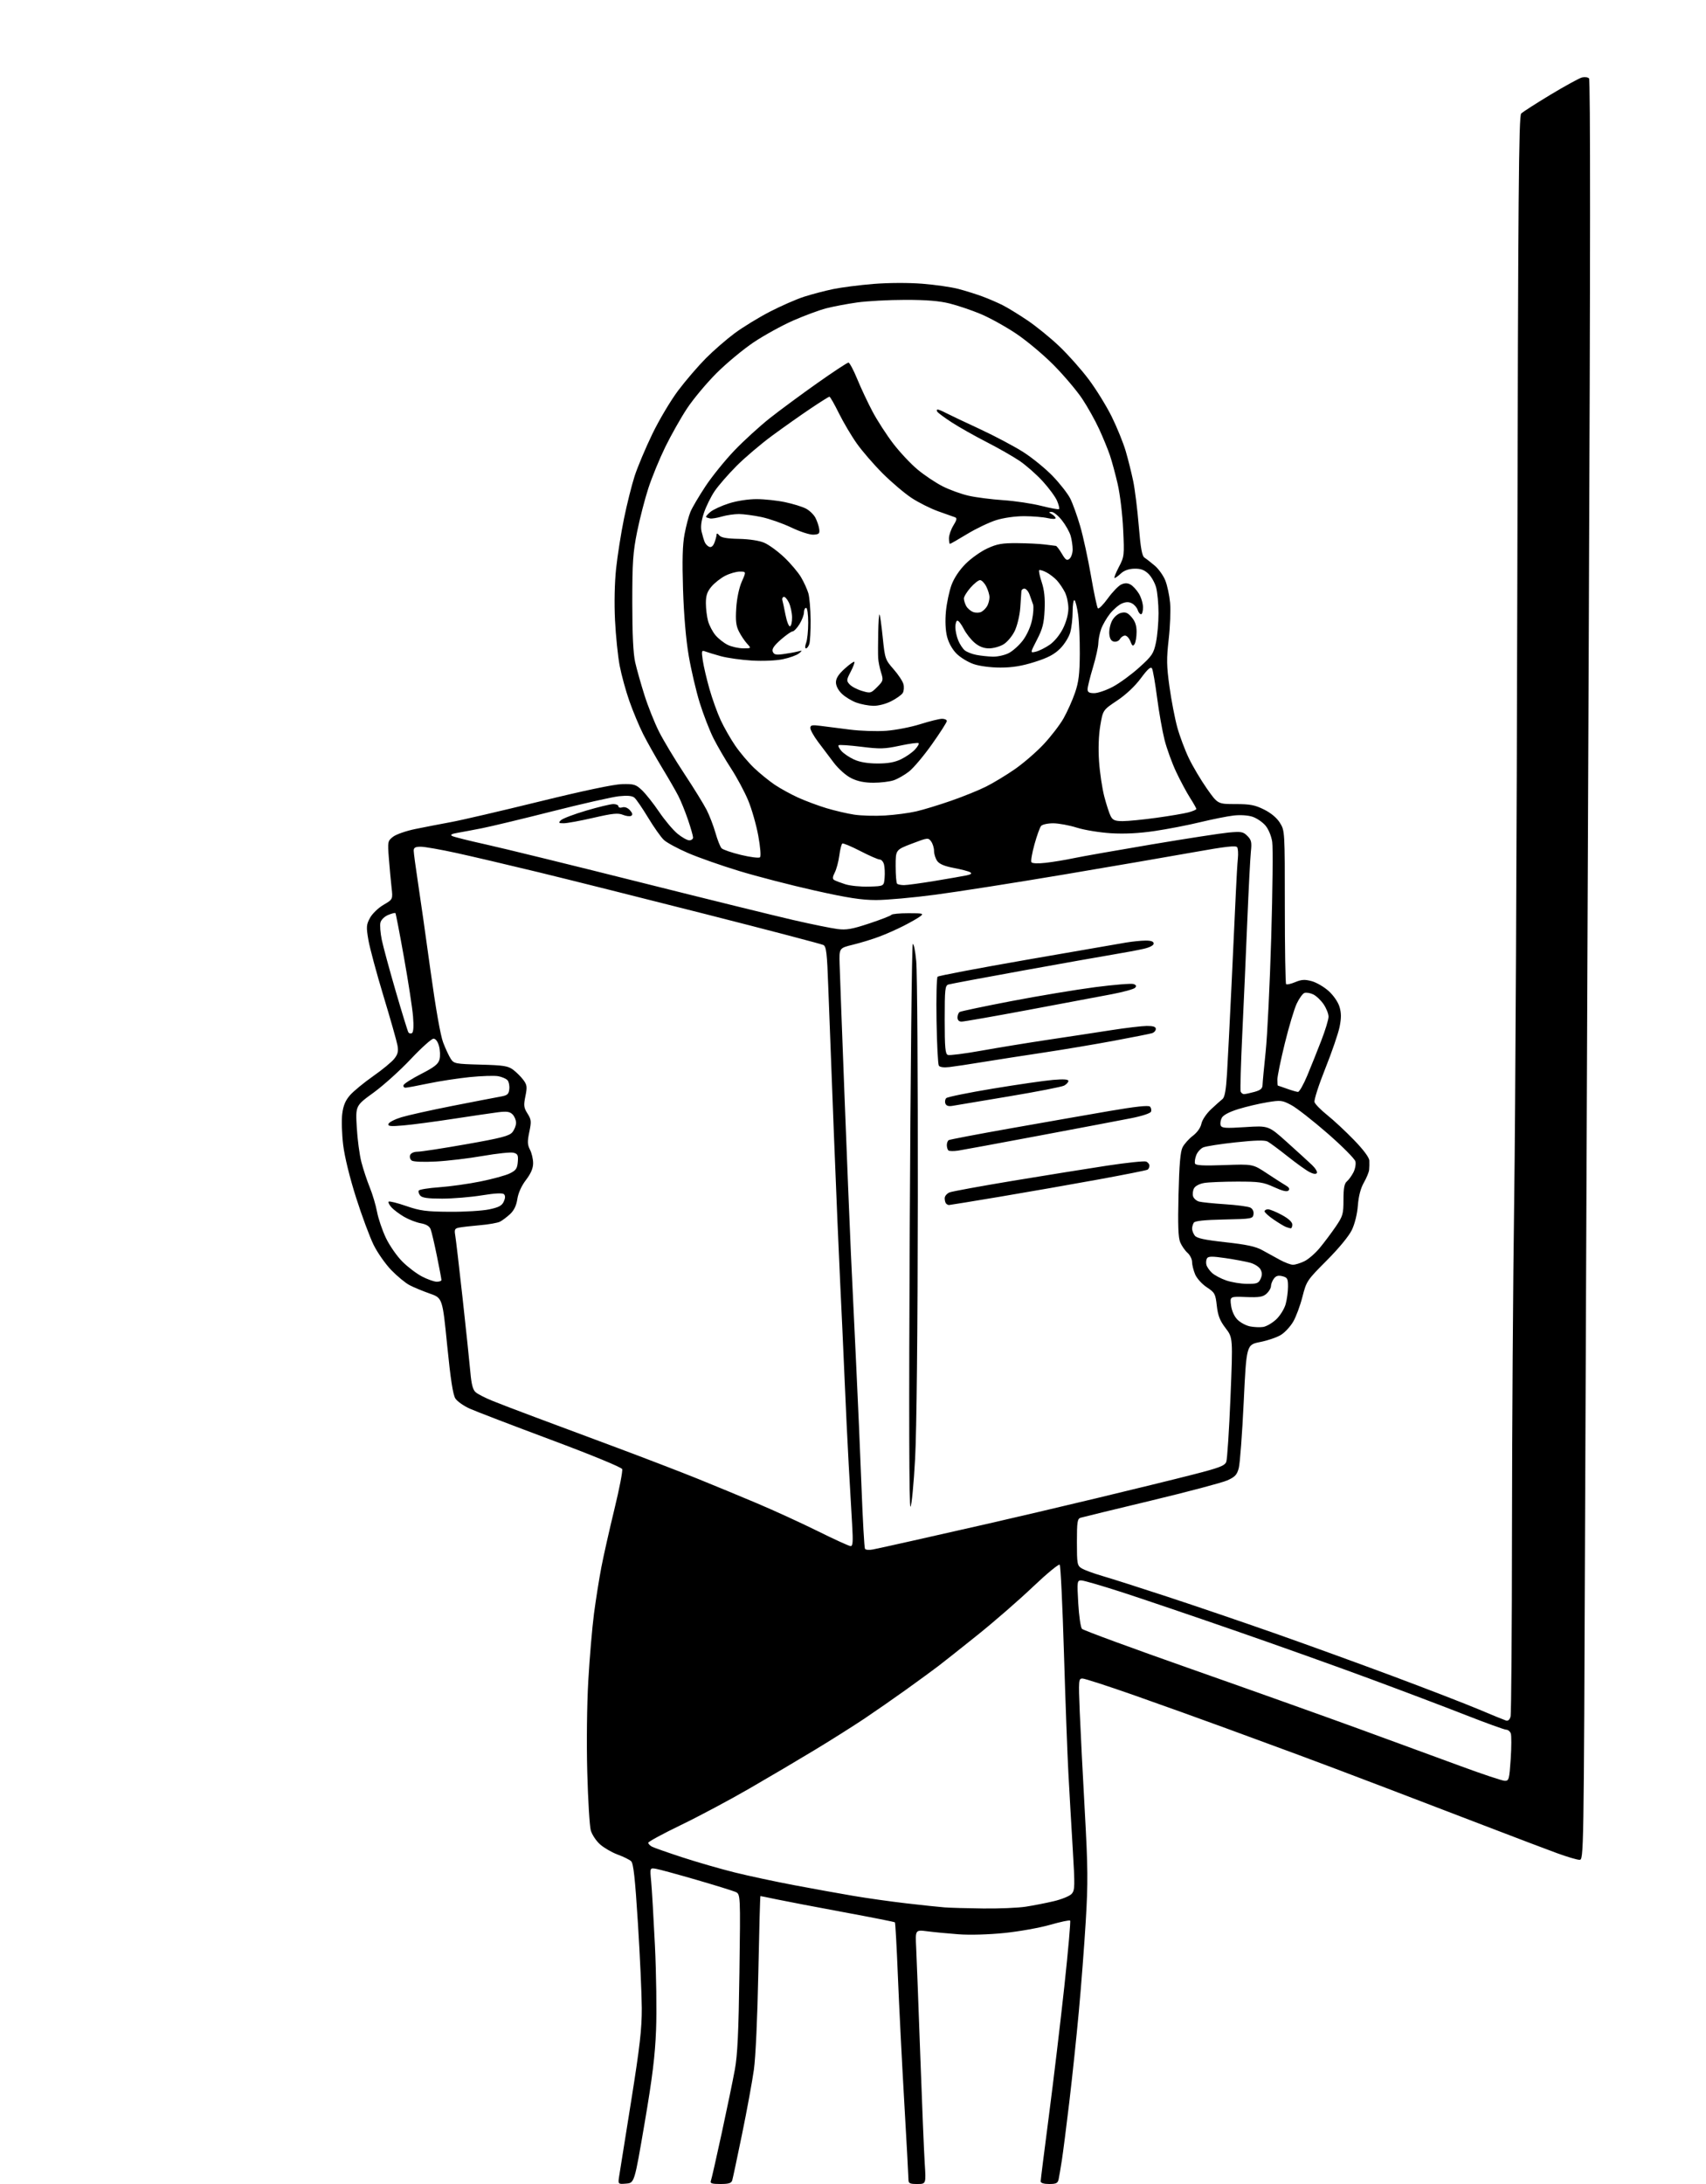 <?xml version="1.0" encoding="UTF-8" standalone="no"?>
<svg 
  version="1.1" 
  xmlns="http://www.w3.org/2000/svg" 
  xmlns:xlink="http://www.w3.org/1999/xlink" 
  xmlns:svg="http://www.w3.org/2000/svg"
  xmlns:rdf="http://www.w3.org/1999/02/22-rdf-syntax-ns#"
  xmlns:cc="http://creativecommons.org/ns#"
  xmlns:dc="http://purl.org/dc/elements/1.1/"
  viewBox="0 0 800 1024"
  width="800"
  height="1024"
>
<style>svg {background-color: white; }</style>"
<path stroke="none" fill="black" fill-rule="evenodd" d="M293.61,1023.82C289.72,1024.14 289.72,1024.14 290.43,1019.82C290.81,1017.44 293.35,1001.55 296.07,984.50C300.06,959.41 300.99,951.21 300.95,941.50C300.92,934.90 300.10,917.00 299.14,901.73C297.80,880.51 297.05,873.65 295.94,872.64C295.15,871.91 292.32,870.52 289.64,869.54C286.97,868.56 283.27,866.42 281.42,864.79C279.57,863.17 277.59,860.18 277.03,858.17C276.48,856.15 275.73,843.92 275.39,831.00C275.02,817.33 275.22,799.34 275.87,788.00C276.48,777.27 277.69,763.10 278.55,756.50C279.42,749.90 280.98,740.08 282.02,734.68C283.06,729.28 285.81,717.08 288.12,707.58C290.44,698.07 292.07,689.63 291.76,688.81C291.43,687.95 277.42,682.18 258.34,675.06C240.28,668.31 223.18,661.76 220.33,660.49C217.49,659.22 214.44,657.08 213.55,655.72C212.41,653.97 211.29,646.77 209.71,630.92C207.49,608.58 207.49,608.58 201.49,606.49C198.20,605.33 193.94,603.56 192.02,602.55C190.11,601.54 186.29,598.39 183.52,595.54C180.76,592.70 177.01,587.35 175.19,583.66C173.38,579.97 169.67,570.00 166.97,561.50C164.01,552.20 161.60,542.39 160.93,536.86C160.31,531.80 160.11,525.24 160.48,522.28C160.98,518.33 161.96,515.98 164.16,513.47C165.81,511.59 170.67,507.60 174.96,504.59C179.25,501.59 183.72,497.90 184.89,496.41C186.57,494.28 186.89,492.91 186.38,490.09C186.02,488.12 183.07,477.73 179.82,467.00C176.57,456.27 173.39,444.45 172.75,440.72C171.70,434.60 171.77,433.58 173.49,430.39C174.55,428.42 177.35,425.71 179.82,424.26C184.25,421.67 184.25,421.67 183.61,416.08C183.26,413.01 182.70,406.87 182.35,402.43C181.75,394.61 181.81,394.30 184.30,392.34C185.71,391.23 190.38,389.59 194.68,388.71C198.98,387.82 206.55,386.36 211.50,385.45C216.45,384.54 235.12,380.19 253.00,375.80C273.50,370.76 287.78,367.75 291.68,367.65C297.28,367.51 298.16,367.78 301.04,370.50C302.79,372.15 306.40,376.71 309.07,380.64C311.73,384.57 315.61,389.18 317.69,390.89C319.76,392.60 322.25,394.00 323.23,394.00C324.20,394.00 325.00,393.40 325.00,392.68C325.00,391.95 323.94,388.23 322.64,384.41C321.34,380.59 319.31,375.56 318.12,373.24C316.94,370.92 313.49,364.93 310.45,359.93C307.42,354.92 303.43,347.83 301.58,344.16C299.74,340.50 296.85,333.59 295.17,328.81C293.48,324.04 291.42,316.51 290.58,312.10C289.74,307.68 288.76,298.09 288.40,290.78C288.00,282.71 288.21,273.19 288.92,266.50C289.57,260.45 291.22,249.97 292.60,243.20C293.98,236.44 296.23,227.44 297.60,223.20C298.97,218.97 302.70,210.10 305.89,203.50C309.07,196.90 314.56,187.68 318.09,183.01C321.61,178.34 327.43,171.58 331.00,167.99C334.57,164.39 340.63,159.13 344.46,156.28C348.29,153.43 355.72,148.89 360.96,146.17C366.21,143.46 373.43,140.29 377.00,139.14C380.57,137.99 386.72,136.37 390.66,135.55C394.59,134.74 403.14,133.64 409.66,133.12C416.68,132.56 425.97,132.52 432.50,133.03C438.55,133.51 446.20,134.61 449.50,135.49C452.80,136.36 457.88,137.96 460.80,139.04C463.71,140.12 467.98,141.97 470.30,143.15C472.61,144.32 477.81,147.52 481.85,150.24C485.89,152.97 492.58,158.40 496.70,162.32C500.83,166.24 507.05,173.24 510.53,177.88C514.02,182.53 518.88,190.41 521.35,195.41C523.81,200.41 526.75,207.65 527.88,211.50C529.01,215.35 530.58,221.65 531.38,225.50C532.19,229.35 533.36,238.80 534.00,246.50C534.89,257.22 535.53,260.73 536.74,261.50C537.60,262.05 539.77,263.74 541.55,265.26C543.33,266.78 545.54,269.89 546.45,272.16C547.36,274.44 548.37,279.13 548.69,282.60C549.01,286.06 548.72,293.76 548.04,299.70C546.99,308.92 547.04,312.18 548.41,322.04C549.29,328.39 550.94,336.94 552.07,341.04C553.20,345.14 555.64,351.65 557.49,355.50C559.34,359.35 563.15,365.76 565.95,369.75C571.05,377.00 571.05,377.00 579.33,377.00C586.22,377.00 588.47,377.43 592.77,379.57C596.05,381.21 598.76,383.48 600.21,385.82C602.48,389.47 602.50,389.74 602.50,425.17C602.50,444.78 602.77,461.10 603.10,461.43C603.42,461.76 605.35,461.33 607.38,460.48C610.33,459.25 611.88,459.16 615.09,460.03C617.30,460.62 620.88,462.71 623.05,464.66C625.33,466.72 627.47,469.84 628.14,472.07C629.00,474.93 629.01,477.34 628.18,481.46C627.57,484.50 624.55,493.30 621.47,501.00C618.39,508.70 616.11,515.79 616.42,516.75C616.73,517.71 619.41,520.44 622.38,522.82C625.35,525.19 630.98,530.43 634.89,534.46C639.33,539.04 642.04,542.67 642.12,544.14C642.18,545.44 642.14,547.40 642.03,548.50C641.92,549.60 640.81,552.30 639.55,554.50C638.06,557.11 637.09,560.82 636.75,565.19C636.45,569.18 635.31,573.81 633.93,576.69C632.55,579.56 627.81,585.32 622.14,591.00C612.90,600.27 612.63,600.68 610.76,608.00C609.72,612.12 607.77,617.37 606.44,619.66C605.11,621.95 602.51,624.76 600.67,625.89C598.83,627.03 594.44,628.53 590.91,629.23C584.50,630.50 584.50,630.50 583.21,657.50C582.50,672.35 581.46,686.22 580.90,688.33C580.05,691.52 579.14,692.49 575.46,694.12C573.03,695.19 556.97,699.45 539.77,703.58C522.57,707.70 507.71,711.32 506.75,711.61C505.22,712.07 505.00,713.52 505.00,723.04C505.00,733.28 505.14,734.04 507.25,735.36C508.49,736.13 512.88,737.74 517.00,738.94C521.12,740.13 534.85,744.51 547.50,748.67C560.15,752.82 582.65,760.49 597.50,765.70C612.35,770.92 637.55,780.06 653.50,786.02C669.45,791.98 687.45,798.95 693.50,801.50C699.55,804.06 705.23,806.38 706.11,806.66C707.19,806.99 707.93,806.39 708.35,804.83C708.69,803.55 708.99,764.25 709.02,717.50C709.04,670.75 709.51,600.77 710.06,562.00C710.61,523.23 711.26,393.20 711.52,273.05C711.90,90.53 712.20,54.37 713.34,53.23C714.09,52.48 720.28,48.51 727.10,44.39C733.92,40.28 740.55,36.66 741.82,36.33C743.10,36.01 744.60,36.20 745.15,36.75C745.82,37.42 745.79,122.30 745.05,292.63C744.45,432.81 743.66,620.51 743.31,709.75C742.68,871.58 742.67,872.00 740.66,872.00C739.55,872.00 734.79,870.59 730.07,868.86C725.36,867.13 711.60,861.92 699.50,857.27C687.40,852.62 665.12,844.09 650.00,838.32C634.88,832.54 616.42,825.58 609.00,822.85C601.58,820.11 586.27,814.49 575.00,810.34C563.73,806.20 544.38,799.26 532.01,794.91C519.64,790.56 508.66,787.00 507.60,787.00C505.77,787.00 505.72,787.67 506.33,802.75C506.69,811.41 507.75,832.31 508.69,849.18C510.17,875.77 510.23,882.65 509.15,900.68C508.46,912.13 507.00,931.17 505.91,943.00C504.83,954.83 502.81,973.95 501.44,985.50C500.06,997.05 498.48,1009.42 497.92,1013.00C497.36,1016.58 496.69,1020.51 496.43,1021.75C496.04,1023.63 495.30,1024.00 491.98,1024.00C489.46,1024.00 488.00,1023.54 488.00,1022.75C488.01,1022.06 489.77,1008.00 491.93,991.50C494.08,975.00 497.31,947.89 499.11,931.27C500.90,914.64 502.12,900.79 501.82,900.49C501.52,900.19 497.28,901.09 492.39,902.49C487.50,903.89 477.88,905.61 471.00,906.31C463.64,907.06 454.80,907.31 449.50,906.92C444.55,906.55 437.96,905.92 434.85,905.52C429.21,904.80 429.21,904.80 429.62,913.15C429.85,917.74 430.70,940.17 431.52,963.00C432.34,985.83 433.29,1008.89 433.63,1014.25C434.26,1024.00 434.26,1024.00 430.13,1024.00C426.51,1024.00 426.00,1023.72 426.00,1021.75C426.00,1020.51 425.11,1004.20 424.03,985.50C422.94,966.80 421.61,940.30 421.05,926.61C420.50,912.92 419.87,901.54 419.65,901.32C419.44,901.10 408.51,898.94 395.38,896.51C382.25,894.07 368.21,891.39 364.18,890.54C360.16,889.69 356.74,889.00 356.59,889.00C356.44,889.00 356.00,905.09 355.61,924.75C355.19,945.94 354.34,964.57 353.51,970.50C352.73,976.00 350.26,989.50 348.00,1000.50C345.74,1011.50 343.66,1021.29 343.38,1022.25C342.98,1023.62 341.76,1024.00 337.83,1024.00C333.80,1024.00 332.90,1023.70 333.35,1022.53C333.66,1021.72 335.94,1011.71 338.41,1000.28C340.89,988.85 343.66,975.45 344.57,970.50C345.85,963.58 346.35,953.01 346.74,924.78C347.24,888.07 347.24,888.07 344.87,887.04C343.57,886.48 335.30,883.92 326.50,881.36C317.70,878.81 309.20,876.49 307.62,876.22C304.74,875.73 304.74,875.73 305.35,882.12C305.69,885.63 306.48,899.17 307.12,912.21C307.75,925.25 307.99,943.02 307.65,951.71C307.18,963.87 305.95,973.93 302.27,995.50C297.50,1023.50 297.50,1023.50 293.61,1023.82zM461.00,894.82C468.43,894.91 477.43,894.53 481.00,893.98C484.57,893.43 490.50,892.27 494.18,891.40C497.85,890.53 501.61,888.99 502.53,887.97C504.06,886.28 504.10,884.47 503.04,866.81C502.40,856.19 501.48,840.30 501.01,831.50C500.53,822.70 499.59,797.27 498.92,775.00C498.25,752.73 497.36,734.11 496.94,733.64C496.52,733.16 490.85,737.84 484.34,744.03C477.83,750.22 466.20,760.34 458.50,766.51C450.80,772.69 442.48,779.28 440.00,781.17C437.52,783.06 430.77,787.99 425.00,792.14C419.23,796.28 410.34,802.45 405.26,805.86C400.17,809.26 389.82,815.79 382.26,820.37C374.69,824.96 360.85,833.13 351.50,838.53C342.15,843.94 327.64,851.67 319.25,855.72C310.86,859.77 304.00,863.49 304.00,864.00C304.00,864.51 304.79,865.34 305.75,865.85C306.71,866.35 313.12,868.60 320.00,870.85C326.88,873.10 337.90,876.28 344.50,877.92C351.10,879.56 363.70,882.25 372.50,883.91C381.30,885.57 393.68,887.81 400.00,888.88C406.32,889.96 417.57,891.55 425.00,892.41C432.43,893.27 440.52,894.13 443.00,894.31C445.48,894.50 453.57,894.73 461.00,894.82zM705.61,834.96C707.59,835.00 707.77,834.32 708.42,824.72C708.79,819.06 708.81,813.66 708.45,812.72C708.08,811.77 707.12,811.00 706.31,811.00C705.50,811.00 696.88,807.88 687.17,804.07C677.45,800.26 657.12,792.56 642.00,786.97C626.88,781.37 598.43,771.22 578.80,764.42C559.16,757.61 535.44,749.56 526.07,746.52C516.70,743.49 508.14,741.00 507.03,741.00C505.10,741.00 505.04,741.44 505.63,751.75C505.97,757.66 506.75,763.05 507.37,763.71C507.99,764.38 531.00,772.84 558.50,782.51C586.00,792.18 621.55,804.86 637.50,810.68C653.45,816.50 674.83,824.33 685.00,828.09C695.17,831.84 704.45,834.93 705.61,834.96zM409.35,726.49C411.08,726.15 419.25,724.35 427.50,722.50C435.75,720.65 451.69,717.04 462.93,714.49C474.17,711.94 497.12,706.55 513.93,702.52C530.74,698.49 551.18,693.49 559.35,691.39C571.84,688.20 574.34,687.24 575.04,685.40C575.49,684.20 576.38,670.62 577.01,655.21C578.15,627.21 578.15,627.21 574.72,622.72C572.04,619.21 571.13,616.89 570.60,612.22C569.97,606.60 569.66,606.04 565.88,603.54C563.62,602.04 561.22,599.37 560.42,597.47C559.64,595.59 559.00,592.99 559.00,591.69C559.00,590.38 558.04,588.45 556.86,587.40C555.69,586.36 554.15,584.15 553.45,582.49C552.50,580.26 552.30,574.47 552.65,560.08C552.99,545.91 553.51,539.92 554.56,537.89C555.35,536.36 557.52,533.94 559.38,532.52C561.43,530.96 563.00,528.73 563.38,526.86C563.73,525.12 565.69,522.18 567.87,520.13C569.99,518.14 572.41,515.98 573.23,515.34C574.32,514.49 574.91,511.17 575.39,503.34C575.75,497.38 576.71,478.55 577.52,461.50C578.33,444.45 579.24,425.10 579.53,418.50C579.82,411.90 580.25,404.69 580.48,402.48C580.71,400.27 580.56,397.91 580.16,397.25C579.59,396.34 574.68,396.90 559.96,399.54C549.26,401.46 521.83,406.17 499.00,410.02C476.18,413.86 448.99,418.13 438.59,419.50C428.19,420.88 415.69,422.00 410.82,422.00C403.97,422.00 397.43,420.98 381.88,417.50C370.83,415.02 355.01,410.93 346.72,408.41C338.43,405.90 327.62,402.10 322.70,399.98C317.78,397.86 312.65,395.08 311.30,393.81C309.94,392.54 306.63,387.85 303.93,383.38C301.23,378.92 298.34,374.69 297.49,373.99C296.43,373.11 294.19,372.91 290.23,373.33C287.08,373.67 273.02,376.85 259.00,380.40C244.97,383.96 230.12,387.52 226.00,388.33C221.88,389.14 216.71,390.11 214.53,390.49C211.76,390.96 211.00,391.41 212.03,391.97C212.84,392.41 220.03,394.21 228.00,395.97C235.97,397.74 268.15,405.62 299.50,413.50C330.85,421.37 363.48,429.41 372.00,431.37C380.52,433.33 389.82,435.22 392.65,435.58C396.91,436.12 399.50,435.67 407.65,432.97C413.07,431.17 417.73,429.36 418.00,428.94C418.28,428.52 421.88,428.18 425.99,428.18C432.85,428.18 433.31,428.30 431.49,429.67C430.40,430.49 426.91,432.48 423.75,434.09C420.59,435.71 415.42,438.00 412.25,439.18C409.09,440.37 403.57,442.06 400.00,442.93C393.50,444.52 393.50,444.52 393.72,452.01C393.84,456.13 394.85,483.35 395.97,512.50C397.09,541.65 398.47,575.62 399.03,588.00C399.60,600.38 400.70,623.77 401.50,640.00C402.29,656.23 403.41,682.05 403.99,697.38C404.57,712.72 405.30,725.68 405.62,726.19C405.93,726.70 407.61,726.84 409.35,726.49zM398.85,724.92C399.93,724.98 400.07,722.99 399.59,714.75C399.25,709.11 398.54,696.62 398.00,687.00C397.46,677.38 396.57,658.92 396.03,646.00C395.48,633.08 394.56,613.05 393.99,601.50C393.42,589.95 392.08,558.23 391.01,531.00C389.94,503.77 388.77,473.05 388.40,462.71C387.84,446.88 387.48,443.79 386.12,443.08C385.23,442.62 360.43,436.11 331.00,428.63C301.57,421.14 266.25,412.29 252.50,408.95C238.75,405.62 221.45,401.56 214.06,399.94C206.66,398.32 199.12,397.00 197.31,397.00C194.75,397.00 194.00,397.42 194.00,398.85C194.00,399.87 194.89,406.51 195.97,413.60C197.06,420.70 199.71,439.32 201.86,455.00C204.30,472.73 206.55,485.51 207.82,488.82C208.94,491.74 210.55,495.19 211.40,496.49C212.86,498.71 213.60,498.85 225.40,499.17C236.11,499.45 238.25,499.79 240.62,501.56C242.14,502.70 244.28,504.83 245.39,506.31C247.15,508.68 247.27,509.60 246.38,513.97C245.49,518.30 245.62,519.35 247.36,522.10C249.16,524.94 249.24,525.81 248.21,530.74C247.26,535.25 247.32,536.72 248.53,539.06C249.34,540.62 250.00,543.46 250.00,545.37C250.00,547.78 248.96,550.20 246.64,553.25C244.54,556.00 243.03,559.34 242.60,562.18C242.14,565.22 241.04,567.53 239.21,569.23C237.72,570.62 235.59,572.22 234.47,572.80C233.35,573.37 229.08,574.12 224.97,574.47C220.86,574.83 216.47,575.33 215.21,575.59C213.24,575.99 213.00,576.51 213.48,579.28C213.79,581.05 215.35,594.42 216.96,609.00C218.56,623.58 220.19,639.04 220.57,643.37C221.07,649.11 221.75,651.66 223.06,652.79C224.06,653.64 227.49,655.40 230.69,656.71C233.88,658.02 243.03,661.52 251.00,664.49C258.98,667.46 276.30,673.92 289.50,678.85C302.70,683.78 319.57,690.27 327.00,693.27C334.43,696.27 347.02,701.48 355.00,704.85C362.98,708.22 375.80,714.10 383.50,717.91C391.20,721.73 398.11,724.88 398.85,724.92zM426.96,706.44C426.30,707.10 426.19,662.63 426.61,575.47C426.97,502.88 427.60,443.12 428.03,442.65C428.46,442.18 429.19,445.78 429.65,450.65C430.12,455.52 430.45,505.17 430.39,561.00C430.33,624.07 429.84,670.63 429.12,683.98C428.48,695.79 427.50,705.90 426.96,706.44zM592.31,622.17C593.85,621.94 596.61,620.34 598.45,618.62C600.28,616.89 602.27,613.68 602.88,611.49C603.49,609.29 603.99,605.60 603.99,603.27C604.00,599.52 603.70,598.96 601.34,598.37C599.39,597.88 598.33,598.19 597.34,599.54C596.60,600.55 596.00,602.13 596.00,603.04C596.00,603.95 595.07,605.53 593.94,606.55C592.24,608.09 590.55,608.37 584.30,608.14C576.72,607.85 576.72,607.85 577.28,612.08C577.63,614.67 578.80,617.25 580.30,618.75C581.64,620.10 584.26,621.51 586.12,621.89C587.98,622.27 590.76,622.40 592.31,622.17zM584.77,601.95C589.37,601.99 590.18,601.70 591.12,599.63C591.91,597.91 591.90,596.67 591.09,595.17C590.48,594.02 588.32,592.63 586.29,592.07C584.26,591.51 579.04,590.53 574.69,589.89C568.46,588.98 566.62,589.00 566.01,589.98C565.59,590.66 565.46,592.03 565.72,593.02C565.98,594.02 567.16,595.72 568.34,596.81C569.53,597.91 572.52,599.50 575.00,600.35C577.48,601.21 581.87,601.93 584.77,601.95zM204.75,600.95C205.99,600.98 207.00,600.61 207.00,600.14C207.00,599.67 206.05,594.61 204.88,588.89C203.72,583.18 202.40,577.55 201.95,576.38C201.41,574.94 199.91,574.02 197.32,573.55C195.22,573.17 191.70,571.81 189.50,570.53C187.30,569.25 184.64,567.26 183.59,566.10C182.54,564.94 181.94,563.73 182.26,563.41C182.58,563.09 186.26,564.00 190.43,565.44C196.97,567.70 199.77,568.08 210.76,568.16C217.77,568.22 226.11,567.71 229.31,567.05C233.87,566.10 235.36,565.31 236.23,563.39C236.98,561.75 237.01,560.61 236.34,559.94C235.67,559.27 232.22,559.44 225.92,560.46C220.74,561.30 212.39,561.99 207.37,562.00C200.60,562.00 197.93,561.62 197.04,560.54C196.37,559.74 196.08,558.69 196.38,558.20C196.68,557.71 201.02,557.01 206.03,556.66C211.03,556.30 219.71,555.09 225.31,553.95C230.91,552.82 237.07,551.13 239.00,550.20C241.94,548.77 242.55,547.91 242.81,544.78C243.07,541.59 242.79,540.98 240.75,540.47C239.46,540.15 233.02,540.82 226.45,541.97C219.88,543.12 210.00,544.30 204.50,544.59C198.76,544.90 193.91,544.72 193.10,544.16C192.34,543.64 191.99,542.48 192.32,541.60C192.69,540.64 194.10,540.00 195.83,540.00C197.42,540.00 207.67,538.42 218.61,536.49C235.00,533.60 238.81,532.61 240.25,530.88C241.21,529.72 242.00,527.74 242.00,526.46C242.00,525.19 241.26,523.40 240.35,522.50C239.06,521.20 237.62,520.99 233.60,521.49C230.80,521.85 221.30,523.24 212.50,524.59C203.70,525.94 193.18,527.33 189.11,527.68C183.05,528.20 181.81,528.07 182.19,526.93C182.45,526.16 185.18,524.77 188.26,523.83C191.35,522.89 202.11,520.50 212.19,518.51C222.26,516.53 232.30,514.59 234.50,514.20C237.94,513.60 238.55,513.10 238.82,510.69C239.00,509.14 238.65,507.28 238.04,506.54C237.43,505.81 235.46,504.93 233.66,504.60C231.86,504.26 225.78,504.46 220.14,505.03C214.51,505.61 205.76,506.96 200.70,508.03C195.64,509.09 190.90,509.98 190.17,509.98C189.43,509.99 189.02,509.45 189.24,508.77C189.47,508.09 193.19,505.73 197.51,503.52C203.68,500.36 205.52,498.91 206.10,496.74C206.50,495.22 206.40,492.41 205.87,490.49C205.27,488.32 204.29,487.00 203.28,487.00C202.38,487.00 197.57,491.32 192.59,496.61C187.61,501.90 179.75,508.97 175.13,512.33C166.72,518.43 166.72,518.43 167.30,528.58C167.61,534.15 168.59,541.48 169.46,544.85C170.34,548.23 172.11,553.58 173.40,556.74C174.69,559.91 176.23,565.08 176.82,568.24C177.41,571.40 179.28,576.89 180.97,580.44C182.67,583.99 186.12,588.96 188.65,591.49C191.17,594.02 195.33,597.17 197.87,598.50C200.42,599.82 203.51,600.93 204.75,600.95zM606.31,593.00C607.35,593.00 609.73,592.27 611.60,591.38C613.48,590.50 616.74,587.68 618.85,585.13C620.96,582.59 624.33,578.09 626.35,575.14C629.72,570.18 630.00,569.23 630.00,562.51C630.00,557.14 630.41,554.91 631.57,553.95C632.43,553.23 633.81,551.33 634.65,549.72C635.48,548.10 635.91,545.78 635.60,544.55C635.29,543.32 629.41,537.41 622.53,531.41C615.64,525.41 607.98,519.42 605.49,518.11C601.23,515.85 600.56,515.78 594.14,516.84C590.39,517.46 584.33,518.89 580.68,520.02C576.44,521.33 573.64,522.81 572.94,524.11C572.34,525.24 572.11,526.83 572.42,527.66C572.91,528.94 574.67,529.06 583.94,528.46C594.87,527.75 594.87,527.75 603.63,535.63C608.44,539.96 613.68,544.73 615.26,546.24C616.84,547.75 617.85,549.43 617.51,549.99C617.11,550.63 615.86,550.46 614.04,549.52C612.47,548.71 607.85,545.40 603.78,542.16C599.70,538.92 595.49,535.80 594.43,535.23C593.08,534.51 588.60,534.62 579.50,535.60C572.35,536.36 565.48,537.44 564.23,537.98C562.98,538.53 561.50,540.18 560.94,541.66C560.38,543.14 560.13,544.89 560.38,545.55C560.72,546.44 564.32,546.63 574.17,546.27C587.50,545.78 587.50,545.78 594.09,550.14C597.71,552.54 601.70,555.10 602.96,555.83C604.52,556.75 604.91,557.49 604.20,558.20C603.50,558.90 601.39,558.41 597.47,556.61C592.35,554.27 590.56,554.00 580.13,554.01C573.73,554.02 566.80,554.30 564.71,554.65C562.48,555.02 560.51,556.06 559.91,557.17C559.35,558.22 559.15,559.91 559.48,560.93C559.80,561.95 561.06,563.05 562.28,563.38C563.50,563.71 569.00,564.27 574.50,564.63C580.00,564.98 585.31,565.69 586.31,566.20C587.41,566.77 588.00,567.99 587.81,569.32C587.51,571.42 587.01,571.51 574.04,571.78C564.81,571.97 560.34,572.44 559.81,573.28C559.38,573.95 559.02,575.20 559.02,576.06C559.01,576.92 559.56,578.38 560.25,579.30C561.20,580.58 564.69,581.33 574.68,582.44C584.67,583.54 588.87,584.45 591.99,586.20C594.26,587.46 597.99,589.51 600.27,590.75C602.56,591.99 605.27,593.00 606.31,593.00zM605.25,575.92C604.84,575.88 603.83,575.59 603.00,575.27C602.17,574.96 599.59,573.40 597.25,571.80C594.91,570.21 593.00,568.48 593.00,567.95C593.00,567.43 593.73,567.00 594.61,567.00C595.50,567.00 598.43,568.20 601.11,569.66C604.23,571.35 606.00,572.98 606.00,574.16C606.00,575.17 605.66,575.96 605.25,575.92zM444.99,565.00C444.63,565.00 444.03,564.70 443.67,564.33C443.30,563.97 443.00,562.83 443.00,561.81C443.00,560.78 444.05,559.55 445.36,559.05C446.67,558.56 460.05,556.11 475.11,553.61C490.18,551.11 510.00,547.93 519.17,546.53C528.34,545.14 536.56,544.28 537.42,544.61C538.29,544.94 539.00,545.81 539.00,546.55C539.00,547.28 538.61,548.12 538.13,548.42C537.65,548.72 527.18,550.80 514.88,553.05C502.57,555.30 481.96,558.90 469.08,561.07C456.19,563.23 445.36,565.00 444.99,565.00zM449.47,539.46C447.25,539.81 445.11,539.78 444.72,539.38C444.32,538.99 444.00,537.87 444.00,536.89C444.00,535.92 444.40,534.87 444.88,534.57C445.37,534.27 458.53,531.76 474.13,529.00C489.73,526.23 510.54,522.59 520.36,520.90C532.49,518.81 538.56,518.16 539.25,518.85C539.81,519.41 540.03,520.47 539.75,521.21C539.45,522.00 535.51,523.29 530.37,524.30C525.49,525.26 506.20,528.92 487.50,532.43C468.80,535.95 451.69,539.11 449.47,539.46zM446.71,518.48C444.79,518.82 443.74,518.48 443.33,517.42C443.00,516.56 443.18,515.42 443.73,514.87C444.28,514.32 454.13,512.31 465.61,510.41C477.10,508.51 489.76,506.67 493.75,506.33C498.78,505.90 501.00,506.05 501.00,506.82C501.00,507.43 500.10,508.41 499.01,509.00C497.91,509.58 486.32,511.85 473.26,514.03C460.19,516.21 448.25,518.22 446.71,518.48zM583.36,512.99C583.99,512.99 586.19,512.52 588.25,511.95C591.10,511.16 592.01,510.38 592.05,508.70C592.08,507.49 592.74,500.43 593.52,493.00C594.30,485.57 595.47,461.50 596.12,439.50C596.77,417.50 596.98,397.36 596.59,394.75C596.18,391.99 594.85,388.78 593.41,387.07C592.05,385.46 589.31,383.60 587.33,382.94C585.19,382.24 581.58,382.01 578.42,382.38C575.50,382.72 568.47,384.13 562.80,385.50C557.14,386.88 547.55,388.73 541.50,389.63C534.10,390.72 527.39,391.06 521.00,390.68C515.77,390.36 508.57,389.19 505.00,388.07C501.43,386.94 496.42,386.02 493.87,386.01C491.33,386.01 488.77,386.57 488.19,387.27C487.61,387.97 486.21,391.86 485.09,395.91C483.97,399.96 483.32,403.71 483.66,404.25C484.02,404.84 486.69,404.96 490.38,404.54C493.75,404.16 499.65,403.19 503.50,402.37C507.35,401.56 523.77,398.66 540.00,395.93C556.23,393.20 572.48,390.69 576.12,390.35C582.06,389.80 582.96,389.96 584.93,391.93C586.81,393.81 587.05,394.88 586.58,399.31C586.28,402.17 585.53,416.65 584.91,431.50C584.30,446.35 583.24,470.20 582.56,484.50C581.88,498.80 581.53,511.06 581.77,511.75C582.01,512.44 582.73,513.00 583.36,512.99zM608.66,511.96C609.29,511.98 611.27,508.51 613.04,504.25C614.82,499.99 617.78,492.58 619.63,487.79C621.49,483.00 623.00,478.00 623.00,476.69C623.00,475.37 621.97,472.77 620.71,470.90C619.45,469.03 617.25,466.93 615.81,466.24C614.38,465.55 612.51,465.25 611.67,465.57C610.83,465.89 609.20,468.16 608.05,470.62C606.90,473.07 604.39,481.45 602.48,489.24C600.56,497.02 599.00,504.66 599.00,506.20C599.00,507.74 599.11,509.01 599.25,509.02C599.39,509.02 601.30,509.68 603.50,510.47C605.70,511.26 608.02,511.93 608.66,511.96zM445.25,500.31C442.62,500.62 440.71,500.37 440.25,499.65C439.84,499.02 439.35,489.56 439.17,478.63C438.99,467.70 439.22,458.39 439.67,457.94C440.13,457.49 458.95,453.92 481.50,449.99C504.05,446.07 524.98,442.44 528.00,441.94C531.02,441.43 535.19,441.01 537.25,441.01C539.80,441.00 541.00,441.45 541.00,442.40C541.00,443.25 539.14,444.22 536.25,444.88C533.64,445.48 527.23,446.67 522.00,447.54C516.77,448.40 497.65,451.80 479.50,455.09C461.35,458.38 445.71,461.31 444.75,461.60C443.18,462.08 443.00,463.76 443.00,478.10C443.00,491.16 443.27,494.16 444.46,494.62C445.26,494.93 452.35,494.03 460.21,492.62C468.07,491.21 482.15,488.91 491.50,487.51C500.85,486.12 514.12,484.09 521.00,483.02C527.88,481.94 535.41,481.05 537.75,481.03C540.79,481.01 542.00,481.41 542.00,482.43C542.00,483.22 541.21,484.11 540.25,484.42C539.29,484.72 531.30,486.31 522.50,487.95C513.70,489.60 498.85,492.09 489.50,493.50C480.15,494.90 467.32,496.90 461.00,497.93C454.68,498.97 447.59,500.04 445.25,500.31zM193.20,484.37C193.88,483.95 194.06,481.16 193.69,476.61C193.37,472.70 191.47,460.27 189.45,449.00C187.44,437.73 185.63,428.33 185.43,428.12C185.23,427.90 183.69,428.30 182.02,428.99C180.29,429.71 178.73,431.24 178.40,432.54C178.08,433.81 178.37,437.46 179.03,440.67C179.70,443.88 182.64,454.71 185.56,464.74C188.48,474.77 191.15,483.44 191.50,484.01C191.85,484.57 192.62,484.74 193.20,484.37zM450.93,479.00C449.69,479.00 449.00,478.31 449.00,477.06C449.00,475.99 449.46,474.83 450.03,474.48C450.60,474.13 461.47,471.84 474.18,469.40C486.89,466.96 504.62,464.01 513.57,462.84C522.51,461.68 530.62,461.03 531.59,461.39C532.86,461.88 533.04,462.36 532.23,463.17C531.62,463.78 526.71,465.13 521.31,466.16C515.92,467.20 498.30,470.51 482.18,473.52C466.05,476.54 451.99,479.00 450.93,479.00zM407.50,415.70C414.50,415.50 414.50,415.50 414.82,411.60C415.00,409.45 414.87,406.64 414.55,405.35C414.23,404.06 413.32,403.00 412.53,403.00C411.75,403.00 407.65,401.21 403.42,399.02C399.19,396.84 395.40,395.25 395.00,395.50C394.59,395.75 393.95,398.29 393.58,401.13C393.20,403.98 392.24,407.57 391.45,409.10C390.40,411.14 390.31,412.08 391.15,412.59C391.77,412.98 394.14,413.88 396.39,414.60C398.65,415.32 403.65,415.82 407.50,415.70zM423.92,415.00C425.34,415.00 431.90,414.10 438.50,413.01C445.10,411.92 451.80,410.75 453.38,410.41C455.40,409.97 455.87,409.54 454.95,408.97C454.23,408.52 450.78,407.62 447.29,406.96C442.89,406.13 440.50,405.12 439.47,403.66C438.66,402.50 438.00,400.39 438.00,398.97C438.00,397.55 437.38,395.54 436.63,394.51C435.31,392.70 435.01,392.73 427.63,395.55C420.00,398.46 420.00,398.46 420.00,406.06C420.00,410.25 420.30,413.97 420.67,414.33C421.03,414.70 422.50,415.00 423.92,415.00zM356.39,401.95C356.90,401.47 356.56,397.22 355.58,391.85C354.65,386.76 352.51,379.28 350.83,375.25C349.15,371.22 345.57,364.54 342.88,360.41C340.18,356.28 336.45,349.87 334.58,346.17C332.72,342.46 329.81,334.95 328.11,329.47C326.41,323.98 324.10,314.10 322.97,307.50C321.67,299.93 320.69,288.46 320.30,276.44C319.87,262.69 320.06,255.46 321.01,250.44C321.73,246.62 322.96,241.93 323.76,240.00C324.55,238.07 327.73,232.68 330.82,228.00C333.92,223.32 340.05,215.75 344.45,211.16C348.85,206.57 356.29,199.79 360.98,196.08C365.66,192.38 375.67,184.99 383.20,179.67C390.74,174.35 397.33,170.00 397.86,170.00C398.38,170.00 400.25,173.49 402.00,177.75C403.75,182.01 406.98,188.88 409.17,193.00C411.36,197.12 415.69,203.83 418.79,207.89C421.89,211.96 427.07,217.48 430.30,220.17C433.53,222.86 438.84,226.40 442.09,228.04C445.34,229.69 450.81,231.66 454.25,232.44C457.69,233.22 465.00,234.15 470.50,234.52C476.00,234.89 484.02,236.09 488.33,237.19C492.64,238.28 496.37,238.96 496.64,238.70C496.90,238.43 496.49,236.71 495.71,234.86C494.94,233.01 491.91,228.88 488.98,225.67C486.05,222.46 481.14,218.14 478.08,216.07C475.01,214.00 468.00,210.00 462.50,207.19C457.00,204.37 449.72,200.26 446.32,198.05C442.92,195.84 439.86,193.58 439.51,193.02C439.16,192.46 439.25,192.00 439.69,192.01C440.14,192.01 441.85,192.72 443.50,193.59C445.15,194.45 452.30,197.85 459.39,201.13C466.48,204.42 475.74,209.33 479.97,212.04C484.20,214.75 490.37,219.80 493.69,223.26C497.01,226.71 500.68,231.41 501.85,233.70C503.01,235.98 505.12,241.83 506.53,246.68C507.94,251.53 510.22,262.02 511.60,270.00C512.97,277.97 514.43,284.83 514.84,285.24C515.24,285.64 517.35,283.53 519.51,280.55C521.67,277.56 524.50,274.64 525.78,274.05C527.43,273.30 528.70,273.30 530.11,274.06C531.21,274.65 532.98,276.56 534.05,278.31C535.12,280.07 535.99,282.96 536.00,284.75C536.00,286.54 535.58,288.00 535.07,288.00C534.55,288.00 533.85,287.10 533.50,286.00C533.15,284.90 531.95,283.51 530.84,282.92C529.38,282.13 528.07,282.14 526.14,282.94C524.66,283.55 522.15,285.69 520.55,287.69C518.96,289.69 517.07,292.94 516.37,294.92C515.66,296.89 515.07,299.88 515.04,301.57C515.02,303.26 513.88,308.41 512.50,313.00C511.12,317.59 510.00,322.17 510.00,323.18C510.00,324.55 510.77,325.00 513.11,325.00C514.82,325.00 518.78,323.64 521.91,321.97C525.04,320.30 530.59,316.24 534.23,312.95C540.27,307.50 540.97,306.45 542.07,301.23C542.73,298.08 543.27,291.90 543.27,287.50C543.26,283.10 542.75,277.67 542.14,275.43C541.53,273.20 539.87,270.28 538.45,268.95C536.56,267.17 534.83,266.56 531.89,266.64C529.31,266.71 527.10,267.50 525.64,268.87C524.39,270.04 523.06,271.00 522.68,271.00C522.29,271.00 523.17,268.72 524.63,265.93C527.21,261.00 527.27,260.52 526.68,248.18C526.36,241.21 525.21,231.68 524.13,227.00C523.05,222.32 521.41,216.25 520.48,213.50C519.55,210.75 517.28,205.21 515.43,201.19C513.59,197.17 510.02,190.79 507.50,187.00C504.98,183.21 499.00,176.14 494.21,171.28C489.42,166.42 481.43,159.72 476.45,156.40C471.47,153.07 463.96,148.92 459.77,147.18C455.59,145.43 449.08,143.24 445.33,142.30C440.51,141.09 434.39,140.59 424.50,140.60C416.80,140.60 406.62,141.15 401.89,141.82C397.15,142.49 390.63,143.73 387.39,144.57C384.15,145.41 377.23,147.98 372.00,150.27C366.77,152.56 358.45,157.14 353.50,160.44C348.55,163.75 340.67,170.29 335.98,174.98C331.30,179.66 325.09,187.10 322.18,191.50C319.27,195.90 314.68,204.04 311.97,209.58C309.26,215.13 305.70,223.79 304.06,228.83C302.41,233.87 300.04,243.05 298.78,249.24C296.82,258.94 296.50,263.55 296.50,282.50C296.50,297.38 296.94,306.44 297.85,310.50C298.60,313.80 300.57,320.77 302.23,326.00C303.88,331.23 306.94,338.88 309.01,343.00C311.08,347.12 316.42,356.01 320.87,362.74C325.32,369.47 330.05,377.14 331.39,379.78C332.73,382.42 334.59,387.27 335.52,390.54C336.45,393.82 337.73,397.05 338.36,397.71C338.99,398.38 343.10,399.79 347.50,400.85C351.90,401.91 355.90,402.40 356.39,401.95zM264.36,386.00C261.92,386.00 261.76,385.82 263.04,384.57C263.84,383.78 269.17,381.75 274.88,380.07C280.59,378.38 286.33,377.00 287.63,377.00C288.93,377.00 290.00,377.48 290.00,378.07C290.00,378.65 290.82,378.87 291.83,378.55C292.95,378.20 294.34,378.72 295.40,379.89C296.60,381.22 296.79,382.01 296.00,382.50C295.39,382.88 293.63,382.67 292.10,382.04C289.82,381.10 287.33,381.35 278.23,383.45C272.14,384.85 265.89,386.00 264.36,386.00zM526.50,385.00C528.94,385.00 536.01,384.30 542.22,383.45C548.42,382.59 555.19,381.45 557.25,380.91C559.31,380.37 561.00,379.64 561.00,379.30C561.00,378.96 559.68,376.61 558.06,374.09C556.45,371.56 553.53,366.12 551.58,362.00C549.63,357.88 547.17,351.11 546.11,346.97C545.06,342.83 543.48,333.90 542.60,327.13C541.72,320.36 540.65,314.19 540.22,313.42C539.64,312.40 538.24,313.62 534.97,318.03C532.20,321.76 527.97,325.73 523.85,328.48C517.20,332.91 517.20,332.91 515.96,340.21C515.19,344.78 514.97,351.05 515.38,357.00C515.73,362.23 516.85,369.66 517.85,373.52C518.86,377.38 520.22,381.54 520.88,382.77C521.84,384.56 522.94,385.00 526.50,385.00zM415.00,382.36C419.68,382.08 426.27,381.21 429.65,380.43C433.03,379.65 440.42,377.39 446.08,375.42C451.74,373.45 459.10,370.47 462.43,368.79C465.77,367.12 471.76,363.50 475.74,360.75C479.72,358.01 485.82,352.76 489.28,349.09C492.74,345.41 497.00,339.88 498.75,336.79C500.49,333.70 502.90,328.32 504.10,324.83C505.83,319.78 506.29,316.07 506.35,306.50C506.39,299.90 506.04,291.67 505.57,288.22C505.10,284.77 504.33,281.70 503.86,281.41C503.39,281.12 503.00,283.50 502.99,286.69C502.99,289.89 502.49,294.29 501.88,296.48C501.28,298.67 499.14,302.10 497.13,304.11C494.39,306.84 491.38,308.43 485.18,310.38C479.21,312.27 474.73,313.00 469.13,313.00C464.58,313.00 459.38,312.33 456.59,311.37C453.96,310.48 450.35,308.28 448.56,306.49C446.55,304.48 444.84,301.40 444.10,298.48C443.35,295.49 443.16,291.10 443.58,286.62C443.96,282.70 445.14,277.14 446.20,274.26C447.40,271.01 449.91,267.25 452.82,264.34C455.39,261.77 459.97,258.52 463.00,257.13C467.56,255.03 469.94,254.61 477.00,254.66C481.68,254.69 487.52,254.98 490.00,255.30C492.48,255.63 494.79,255.92 495.15,255.95C495.51,255.98 496.76,257.62 497.93,259.60C499.69,262.59 500.30,262.99 501.53,261.98C502.34,261.31 503.00,259.34 503.00,257.62C503.00,255.90 502.58,253.01 502.06,251.22C501.55,249.42 499.71,246.16 497.98,243.97C496.25,241.79 494.08,240.01 493.17,240.03C491.66,240.06 491.67,240.16 493.25,241.08C494.21,241.64 495.00,242.48 495.00,242.94C495.00,243.41 493.31,243.40 491.25,242.92C489.19,242.44 484.28,242.04 480.34,242.02C476.10,242.01 470.74,242.76 467.19,243.86C463.90,244.89 457.77,247.81 453.57,250.36C449.37,252.91 445.72,255.00 445.46,255.00C445.21,255.00 445.00,253.82 445.00,252.37C445.00,250.92 445.94,248.22 447.08,246.37C448.69,243.76 448.86,242.89 447.83,242.53C447.10,242.27 443.57,241.02 439.98,239.74C436.40,238.46 430.78,235.65 427.48,233.48C424.19,231.31 418.11,226.15 413.96,222.02C409.82,217.88 404.35,211.57 401.82,208.00C399.28,204.43 395.49,198.01 393.38,193.75C391.28,189.49 389.29,186.00 388.95,186.00C388.62,186.00 384.59,188.53 380.01,191.62C375.42,194.70 367.35,200.40 362.08,204.28C356.81,208.16 349.32,214.52 345.43,218.42C341.55,222.31 336.91,227.64 335.13,230.26C333.35,232.88 331.07,237.51 330.06,240.56C328.81,244.37 328.47,247.11 329.00,249.30C329.42,251.06 330.08,253.25 330.46,254.17C330.84,255.09 331.81,256.10 332.61,256.40C333.54,256.76 334.41,256.05 335.03,254.42C335.56,253.02 336.01,251.34 336.03,250.68C336.05,249.93 336.51,250.05 337.28,251.00C338.16,252.08 340.75,252.55 346.50,252.66C351.37,252.76 356.02,253.47 358.38,254.48C360.52,255.39 364.72,258.46 367.73,261.30C370.73,264.15 374.29,268.35 375.64,270.65C376.99,272.95 378.53,276.33 379.07,278.17C379.60,280.00 380.08,285.62 380.12,290.66C380.16,295.70 379.89,300.76 379.53,301.91C379.16,303.06 378.46,304.00 377.96,304.00C377.43,304.00 377.46,302.92 378.02,301.43C378.56,300.02 379.00,295.75 379.00,291.93C379.00,287.98 378.57,285.00 378.00,285.00C377.45,285.00 377.00,285.96 377.00,287.13C377.00,288.30 376.06,290.78 374.92,292.63C373.77,294.48 372.31,296.02 371.67,296.04C371.03,296.07 368.52,297.82 366.11,299.94C362.94,302.73 361.90,304.29 362.37,305.53C362.91,306.92 363.85,307.15 367.27,306.69C369.60,306.38 372.62,305.84 374.00,305.49C376.37,304.88 376.41,304.93 374.62,306.38C373.58,307.22 370.21,308.44 367.12,309.08C363.85,309.76 357.74,310.02 352.50,309.71C347.55,309.41 341.02,308.49 338.00,307.66C334.98,306.82 331.68,305.82 330.67,305.43C328.99,304.78 328.90,305.14 329.55,309.61C329.94,312.30 331.35,318.32 332.68,323.00C334.01,327.68 336.38,334.28 337.96,337.68C339.54,341.08 342.62,346.48 344.82,349.68C347.02,352.88 350.99,357.57 353.66,360.11C356.32,362.64 360.67,366.17 363.31,367.95C365.96,369.73 370.91,372.44 374.31,373.99C377.72,375.53 383.65,377.74 387.50,378.91C391.35,380.07 397.20,381.44 400.50,381.95C403.80,382.46 410.32,382.64 415.00,382.36zM409.60,367.00C405.40,367.00 402.17,366.34 399.21,364.88C396.73,363.65 393.28,360.60 391.01,357.63C388.85,354.81 385.50,350.36 383.55,347.74C381.60,345.12 380.00,342.25 380.00,341.35C380.00,339.99 380.78,339.82 384.75,340.33C387.36,340.66 393.55,341.45 398.50,342.08C403.45,342.72 411.10,342.97 415.50,342.65C419.90,342.33 427.10,340.94 431.50,339.55C435.90,338.16 440.51,337.02 441.75,337.02C442.99,337.01 444.00,337.48 444.00,338.06C444.00,338.65 440.86,343.55 437.03,348.95C433.20,354.36 428.36,360.11 426.28,361.73C424.20,363.36 420.97,365.21 419.10,365.84C417.23,366.48 412.96,367.00 409.60,367.00zM411.43,357.98C416.37,357.99 419.56,357.42 422.52,355.99C424.80,354.89 427.72,352.86 429.00,351.50C430.29,350.13 431.08,348.75 430.77,348.43C430.45,348.12 426.51,348.65 422.02,349.62C414.78,351.17 412.69,351.23 403.82,350.12C398.30,349.44 393.54,349.12 393.24,349.43C392.93,349.74 393.54,350.95 394.59,352.14C395.64,353.32 398.30,355.11 400.50,356.12C403.14,357.33 406.86,357.96 411.43,357.98zM409.54,330.93C407.32,330.89 403.71,330.21 401.53,329.41C399.35,328.61 396.31,326.75 394.78,325.29C393.09,323.67 392.00,321.57 392.00,319.93C392.00,318.04 393.23,316.12 396.09,313.54C398.34,311.51 400.38,310.05 400.64,310.30C400.89,310.55 400.12,312.63 398.93,314.92C396.91,318.78 396.87,319.20 398.40,320.88C399.30,321.88 401.89,323.25 404.16,323.93C408.15,325.13 408.40,325.07 411.32,322.14C414.21,319.25 414.30,318.92 413.16,315.30C412.50,313.21 411.89,310.15 411.80,308.50C411.71,306.85 411.72,301.49 411.82,296.58C411.92,291.68 412.20,287.86 412.44,288.11C412.68,288.35 413.36,293.19 413.94,298.87C414.97,308.88 415.12,309.33 419.02,313.76C421.23,316.28 423.33,319.45 423.67,320.82C424.01,322.19 423.86,324.03 423.33,324.90C422.81,325.78 420.39,327.51 417.97,328.75C415.42,330.06 411.88,330.97 409.54,330.93zM465.50,307.88C467.70,307.95 471.06,307.21 472.97,306.25C474.88,305.29 477.89,302.60 479.65,300.27C481.53,297.78 483.31,293.84 483.96,290.69C484.57,287.75 484.79,284.48 484.44,283.42C484.10,282.37 483.35,280.26 482.78,278.75C482.22,277.24 481.14,276.00 480.38,276.00C479.62,276.00 478.98,276.56 478.96,277.25C478.94,277.94 478.70,281.42 478.43,285.00C478.16,288.62 477.00,293.42 475.83,295.85C474.67,298.24 472.33,301.05 470.61,302.09C468.90,303.14 465.85,303.99 463.83,304.00C461.32,304.00 459.17,303.17 457.03,301.37C455.32,299.93 453.02,297.01 451.94,294.87C450.85,292.74 449.52,291.00 448.98,291.00C448.44,291.00 448.00,292.36 448.00,294.03C448.00,295.70 448.61,298.51 449.35,300.28C450.08,302.05 451.46,304.14 452.40,304.92C453.34,305.69 455.77,306.66 457.80,307.05C459.84,307.45 463.30,307.82 465.50,307.88zM485.77,305.54C487.27,305.17 490.17,303.73 492.22,302.32C494.41,300.82 496.97,297.68 498.47,294.69C500.01,291.59 501.00,287.91 501.00,285.25C501.00,282.86 500.27,279.46 499.38,277.70C498.49,275.94 496.81,273.44 495.63,272.15C494.46,270.87 492.22,269.14 490.66,268.33C489.09,267.52 487.59,267.08 487.31,267.36C487.03,267.64 487.56,270.18 488.50,273.00C489.70,276.61 490.10,280.45 489.85,285.91C489.56,292.28 488.92,294.80 486.27,299.94C483.04,306.21 483.04,306.21 485.77,305.54zM348.42,303.98C352.35,304.00 352.35,304.00 350.29,301.75C349.16,300.51 347.45,297.96 346.50,296.07C345.14,293.39 344.87,290.99 345.25,285.07C345.54,280.53 346.58,275.60 347.83,272.75C349.93,268.00 349.93,268.00 346.92,268.00C345.27,268.00 342.19,268.88 340.09,269.96C337.98,271.03 335.07,273.32 333.63,275.03C331.61,277.43 331.00,279.24 331.01,282.83C331.01,285.40 331.48,289.17 332.04,291.22C332.61,293.26 334.17,296.24 335.51,297.83C336.85,299.42 339.42,301.45 341.22,302.34C343.03,303.23 346.27,303.96 348.42,303.98zM532.04,301.97C531.30,303.14 530.91,302.90 530.08,300.72C529.51,299.22 528.39,298.00 527.57,298.00C526.76,298.00 525.70,298.72 525.20,299.60C524.71,300.48 523.45,301.04 522.40,300.84C521.09,300.60 520.40,299.49 520.19,297.31C520.02,295.56 520.59,292.76 521.46,291.08C522.38,289.31 524.15,287.75 525.69,287.36C527.80,286.83 528.81,287.25 530.67,289.40C532.32,291.32 533.00,293.34 532.98,296.31C532.98,298.61 532.55,301.16 532.04,301.97zM370.48,293.66C371.04,293.46 371.47,291.54 371.43,289.40C371.39,287.25 370.71,284.15 369.92,282.50C369.12,280.85 368.03,279.66 367.49,279.85C366.94,280.04 366.66,280.72 366.86,281.35C367.06,281.98 367.72,285.09 368.34,288.26C368.96,291.42 369.92,293.85 370.48,293.66zM460.23,286.86C461.18,286.36 462.41,285.09 462.98,284.04C463.54,282.99 464.00,281.18 464.00,280.02C464.00,278.85 463.31,276.57 462.47,274.95C461.64,273.33 460.33,272.00 459.58,272.00C458.82,272.00 456.81,273.59 455.10,275.53C453.40,277.48 452.00,279.76 452.00,280.60C452.00,281.44 452.48,283.03 453.07,284.12C453.65,285.22 455.11,286.48 456.32,286.94C457.52,287.39 459.27,287.36 460.23,286.86zM381.50,250.69C379.80,250.79 375.32,249.36 371.14,247.36C367.09,245.43 360.79,243.22 357.14,242.44C353.49,241.67 348.70,241.03 346.50,241.02C344.30,241.02 340.70,241.54 338.50,242.19C336.30,242.83 333.82,243.24 333.00,243.09C332.18,242.93 331.32,242.64 331.11,242.43C330.89,242.22 331.79,241.14 333.11,240.04C334.42,238.93 338.36,237.12 341.86,236.01C345.62,234.82 350.92,234.01 354.86,234.02C358.51,234.03 364.50,234.67 368.16,235.45C371.83,236.22 376.21,237.57 377.90,238.45C379.58,239.32 381.60,241.26 382.38,242.77C383.16,244.27 383.95,246.62 384.15,248.00C384.45,250.16 384.09,250.53 381.50,250.69z" />

</svg>
